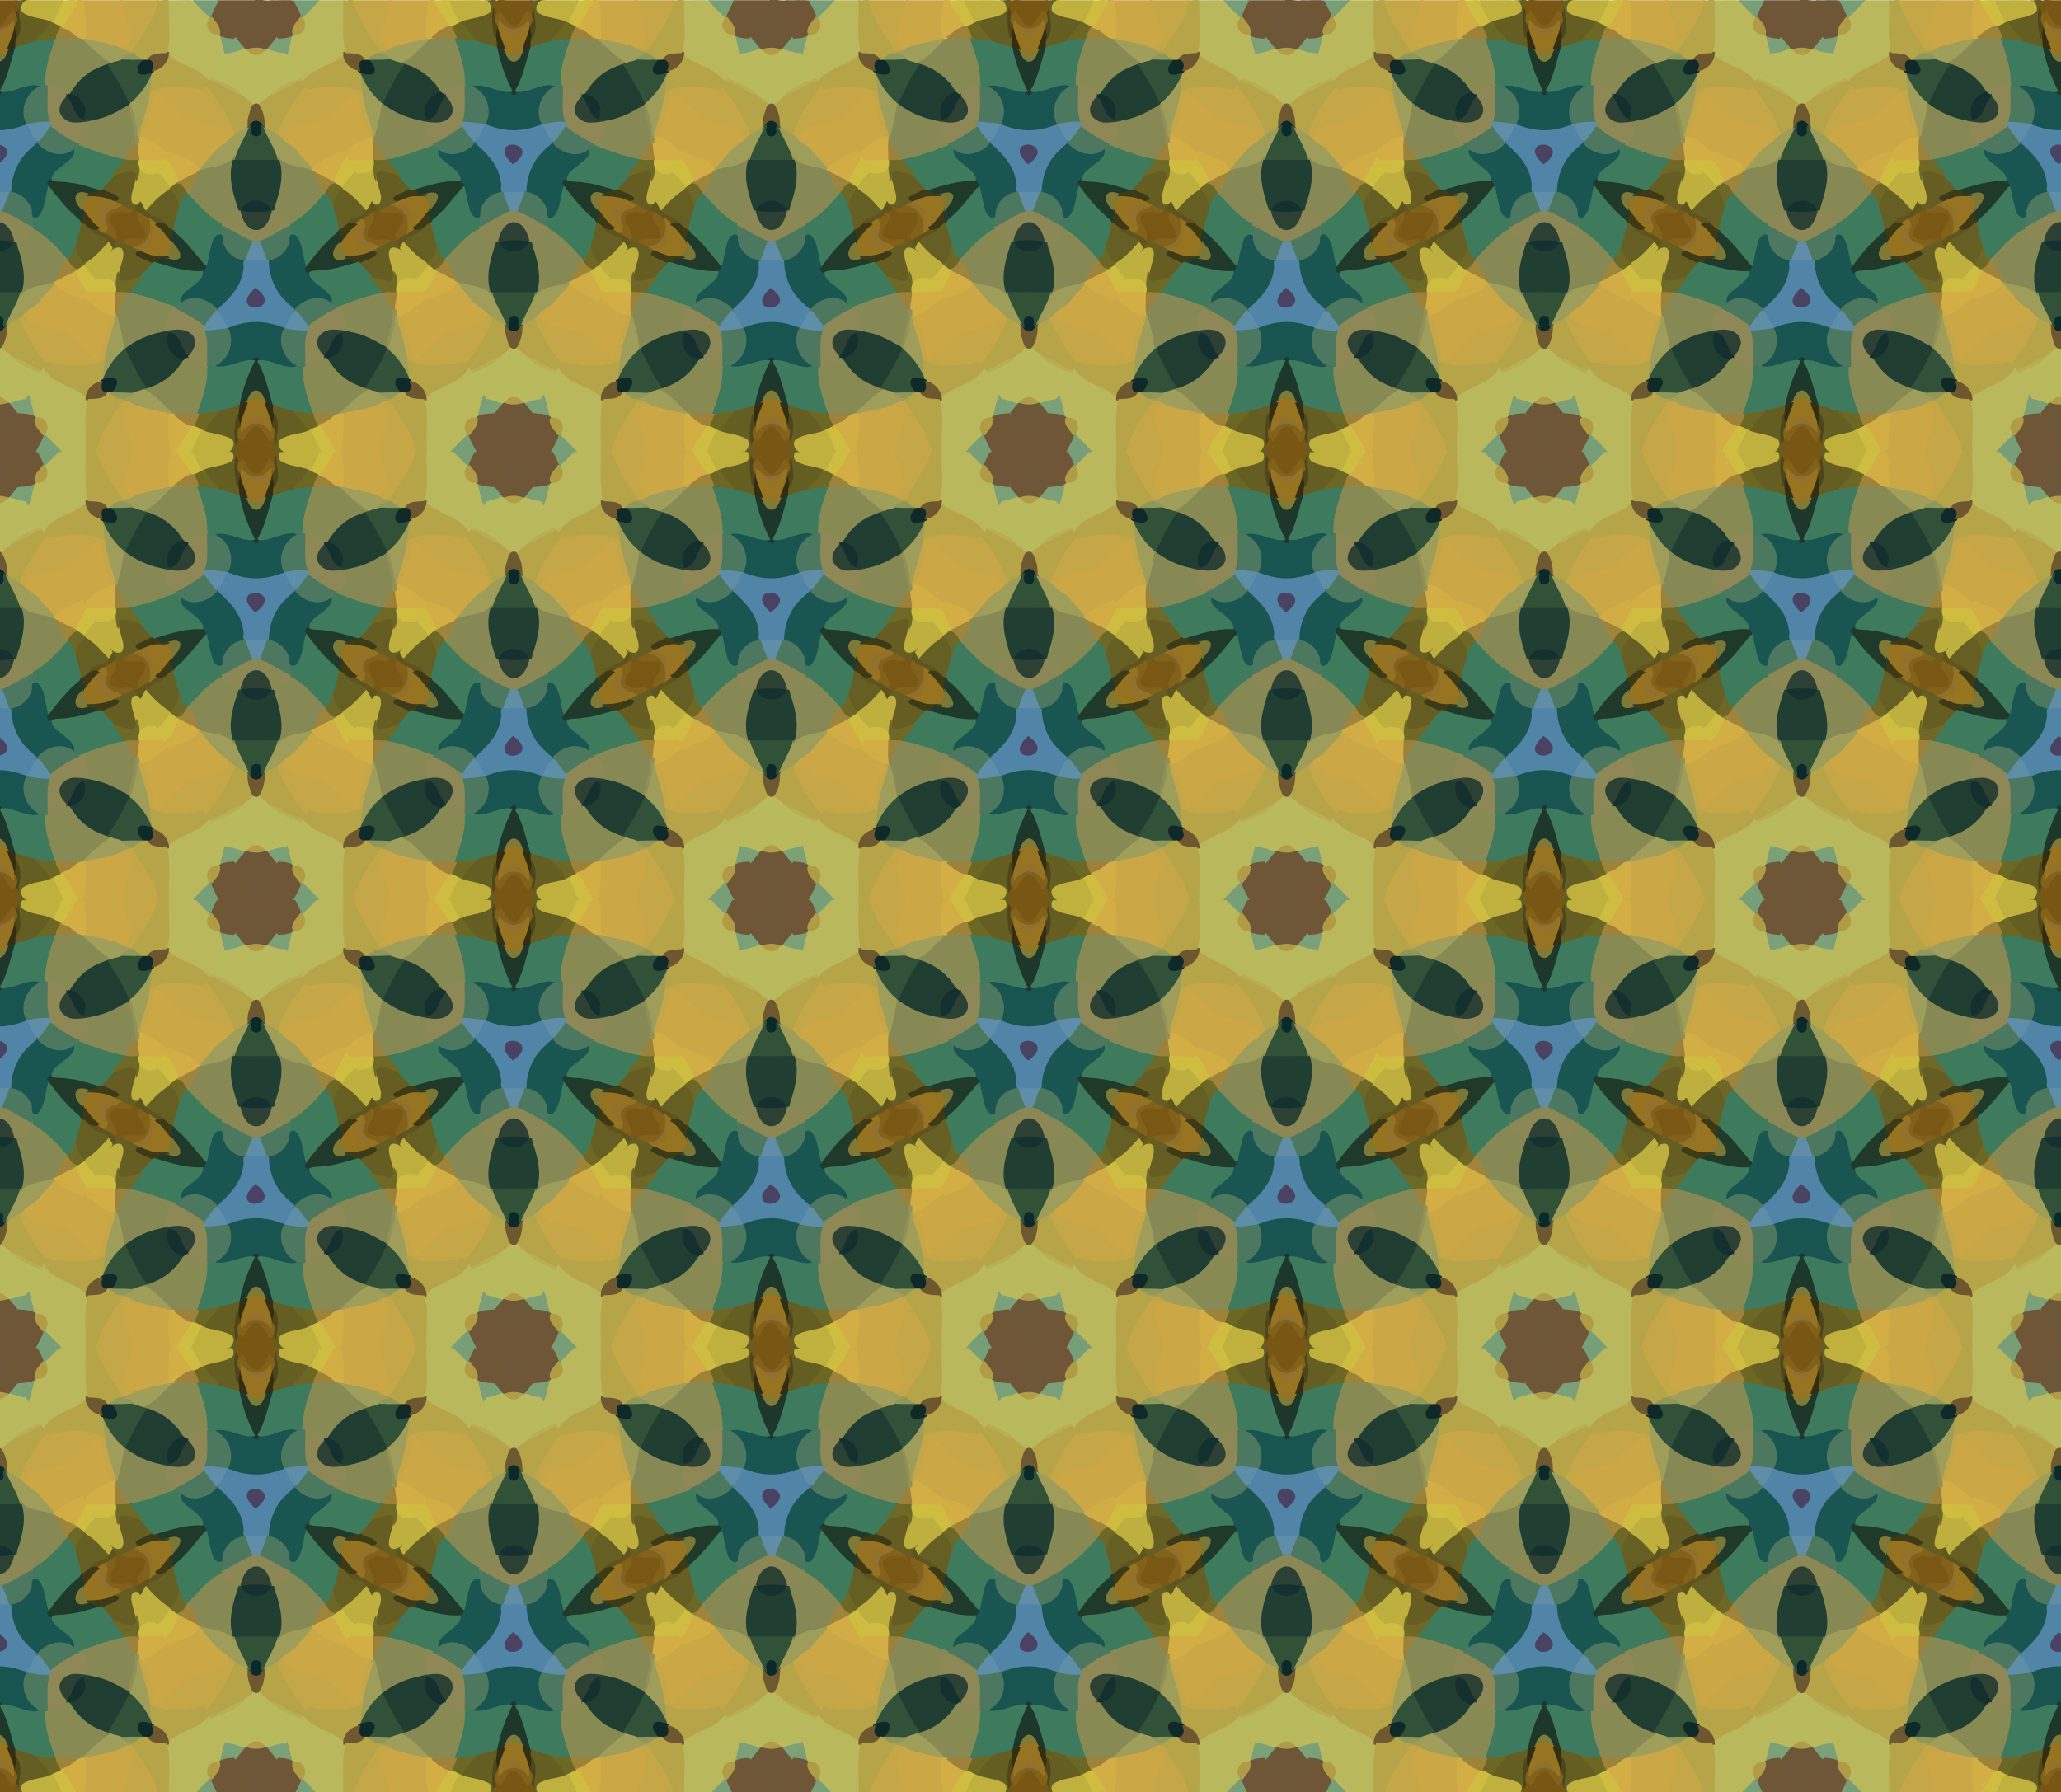 <?xml version="1.0" encoding="UTF-8" standalone="no"?>
<svg
   xmlns:dc="http://purl.org/dc/elements/1.1/"
   xmlns:cc="http://creativecommons.org/ns#"
   xmlns:rdf="http://www.w3.org/1999/02/22-rdf-syntax-ns#"
   xmlns:svg="http://www.w3.org/2000/svg"
   xmlns="http://www.w3.org/2000/svg"
   xmlns:xlink="http://www.w3.org/1999/xlink"
   xmlns:sodipodi="http://sodipodi.sourceforge.net/DTD/sodipodi-0.dtd"
   xmlns:inkscape="http://www.inkscape.org/namespaces/inkscape"
   width="640pt"
   height="556.604pt"
   viewBox="0 0 640 556.604"
   version="1.1"
   id="svg5918"
   inkscape:version="0.91 r13725"
   sodipodi:docname="BackgroundPattern148Colour6.svg">
  <sodipodi:namedview
     pagecolor="#ffffff"
     bordercolor="#666666"
     borderopacity="1"
     objecttolerance="10"
     gridtolerance="10"
     guidetolerance="10"
     inkscape:pageopacity="0"
     inkscape:pageshadow="2"
     inkscape:window-width="1600"
     inkscape:window-height="837"
     id="namedview6230"
     showgrid="false"
     fit-margin-top="0"
     fit-margin-left="0"
     fit-margin-right="0"
     fit-margin-bottom="0"
     inkscape:zoom="0.63270976"
     inkscape:cx="431.39488"
     inkscape:cy="245.69506"
     inkscape:window-x="-8"
     inkscape:window-y="-8"
     inkscape:window-maximized="1"
     inkscape:current-layer="svg5918" />
  <defs
     id="defs6232">
    <clipPath
       clipPathUnits="userSpaceOnUse"
       id="clipPath11582">
      <path
         style="opacity:0.474;fill:#ff002a;fill-opacity:1;stroke:none;stroke-width:4;stroke-miterlimit:4;stroke-dasharray:none;stroke-opacity:1"
         d="m 80.5,-0.703 640,0 0,556.678 -640,0 z"
         id="path11584"
         inkscape:connector-curvature="0" />
    </clipPath>
  </defs>
  <g
     id="g11389"
     clip-path="url(#clipPath11582)"
     transform="translate(-80.5,0.629)">
    <g
       transform="matrix(0.662,0,0,0.662,-0.392,417.231)"
       id="g7243">
      <path
         style="opacity:1;fill:#6e5738"
         d="m 120.703,-0.18 c -2.325,6.373 -6.808,11.639 -9.496,17.838 1.903,1.94 3.212,5.114 5.775,6.023 2.896,-1.269 6.417,-0.947 9.35,0.004 2.383,-1.254 3.574,-4.13 5.463,-6.025 C 129.055,11.36 124.479,6.008 122.174,-0.5 c -0.404,0.174 -1.421,-0.346 -1.471,0.32 z"
         id="path5920"
         inkscape:connector-curvature="0" />
      <path
         style="opacity:1;fill:#7ba178"
         d="m 111.395,17.283 c -1.923,2.393 -3.142,5.24 -4.445,7.992 3.536,0.621 6.714,-1.361 10.01,-2.23 -1.812,-2.015 -3.511,-4.127 -5.172,-6.268 l -0.307,0.395 -0.086,0.111 z"
         id="path5922"
         inkscape:connector-curvature="0" />
      <path
         style="opacity:1;fill:#7ca178"
         d="m 130.82,17.279 c -1.563,1.98 -3.138,3.951 -4.779,5.867 3.143,1.367 6.529,2.32 9.982,2.217 -1.343,-2.989 -2.655,-6.065 -4.811,-8.578 l -0.311,0.391 -0.082,0.103 z"
         id="path5924"
         inkscape:connector-curvature="0" />
      <path
         style="opacity:1;fill:#b19d47"
         d="m 120.873,21.846 c -1.673,0.064 -3.308,0.498 -4.855,1.121 1.984,4.014 8.231,4.479 10.541,0.543 0.584,-1.131 -2.188,-1.249 -3.232,-1.553 -0.812,-0.115 -1.634,-0.149 -2.453,-0.111 z"
         id="path5926"
         inkscape:connector-curvature="0" />
      <path
         style="opacity:1;fill:#b9b95e"
         d="m 115.928,22.311 c -2.798,0.987 -5.783,2.156 -8.623,2.227 -2.83,3.842 -5.403,7.919 -7.158,12.373 5.538,2.253 11.507,4.304 15.461,9.042 1.942,1.263 3.722,4.174 6.141,3.058 2.084,0.987 3.796,-1.968 5.56,-2.983 4.012,-4.769 9.979,-6.865 15.571,-9.138 -2.459,-4.168 -4.066,-9.263 -7.629,-12.539 -2.967,0.093 -5.852,-1.061 -8.562,-1.875 -1.703,0.994 -3.092,3.221 -5.494,2.795 -2.413,0.16 -3.398,-2.375 -5.266,-2.959 z"
         id="path5928"
         inkscape:connector-curvature="0" />
      <path
         style="opacity:1;fill:#b8af53"
         d="m 100.418,36.318 c -3.053,2.153 1.16,2.101 2.673,3.211 4.458,2.217 8.595,5.251 13.541,6.334 -3.754,-5.347 -10.22,-7.441 -15.979,-9.826 l -0.236,0.281 z"
         id="path5930"
         inkscape:connector-curvature="0" />
      <path
         style="opacity:1;fill:#b8af53"
         d="m 141.986,36.18 c -5.649,2.327 -11.945,4.448 -15.617,9.684 6.41,-1.362 11.353,-6.141 17.607,-7.902 -0.659,-0.45 -1.184,-2.058 -1.99,-1.781 z"
         id="path5932"
         inkscape:connector-curvature="0" />
      <path
         style="opacity:1;fill:#b6a448"
         d="m 99.512,37.395 c -1.047,1.498 -2.893,3.64 -0.729,4.986 5.25,6.437 9.654,13.657 12.277,21.57 2.388,-1.747 5.518,-2.473 7.521,-4.629 -0.583,-3.687 0.77,-7.295 2.271,-10.592 -2.848,-1.708 -4.988,-4.625 -8.428,-5.35 -4.297,-1.945 -8.117,-4.925 -12.697,-6.24 l -0.217,0.254 z"
         id="path5934"
         inkscape:connector-curvature="0" />
      <path
         style="opacity:1;fill:#b6a448"
         d="m 142.953,37.246 c -5.499,1.668 -9.947,5.693 -15.461,7.295 -1.479,1.675 -4.285,2.919 -5.182,4.568 1.627,3.244 2.44,6.873 2.26,10.379 2.02,2.009 5.035,2.775 7.371,4.465 2.814,-8.543 7.731,-16.243 13.512,-23.076 -0.762,-1.146 -1.114,-3.347 -2.5,-3.631 z"
         id="path5936"
         inkscape:connector-curvature="0" />
      <path
         style="opacity:1;fill:#c5a747"
         d="m 97.689,40.574 c -2.722,5.223 -6.016,10.122 -8.713,15.359 5.889,2.374 13.058,1.993 18.086,6.205 1.963,2.775 -1.88,4.903 -3.309,6.791 3.439,-0.4 6.34,-3.38 8.047,-5.877 -2.909,-8.57 -7.92,-16.279 -13.76,-23.135 l -0.236,0.441 -0.115,0.216 z"
         id="path5938"
         inkscape:connector-curvature="0" />
      <path
         style="opacity:1;fill:#c5a747"
         d="m 144.475,40.492 c -5.706,6.783 -10.561,14.413 -13.381,22.859 2.338,2.293 4.643,5.239 8.154,5.578 -1.504,-1.855 -5.528,-4.35 -3.098,-7.023 5.118,-3.908 12.027,-3.675 17.859,-5.957 -2.692,-5.522 -6.065,-10.668 -9.076,-16.014 l -0.318,0.386 -0.141,0.171 z"
         id="path5940"
         inkscape:connector-curvature="0" />
      <path
         style="opacity:1;fill:#6d582f"
         d="m 121.461,47.992 c -2.664,0.22 -2.665,3.774 -3.529,5.762 -0.527,2.002 -0.605,4.105 -0.295,6.15 1.947,-0.239 2.73,-4.08 4.982,-2.375 0.824,1.601 3.378,3.491 2.917,0.456 0.011,-3.373 -0.877,-7.11 -2.88,-9.721 -0.371,-0.179 -0.783,-0.284 -1.195,-0.271 z"
         id="path5942"
         inkscape:connector-curvature="0" />
      <path
         style="opacity:1;fill:#cca745"
         d="m 89.268,55.391 c -3.256,5.03 -5.86,10.443 -9.068,15.504 3.841,3.863 11.089,2.965 13.352,8.271 -0.01,3.264 2.86,0.157 3.583,-1.285 3.177,-4.426 7.363,-7.987 10.842,-12.118 2.019,-2.716 -0.809,-5.678 -3.414,-6.449 -4.829,-2.078 -10.176,-2.503 -15.078,-4.262 l -0.217,0.338 z"
         id="path5944"
         inkscape:connector-curvature="0" />
      <path
         style="opacity:1;fill:#0c2929"
         d="m 121.289,56.1 c -4.498,0.585 -4.138,8.858 0.625,8.438 4.312,-0.709 3.804,-8.465 -0.625,-8.438 z"
         id="path5946"
         inkscape:connector-curvature="0" />
      <path
         style="opacity:1;fill:#cca745"
         d="m 153.141,55.199 c -5.88,2.215 -13.07,1.933 -17.965,6.291 -2.398,2.881 1.053,5.957 3.115,7.771 3.309,3.48 6.522,7.086 9.538,10.848 3.643,-4.87 9.692,-6.728 14.994,-9.15 -3.261,-5.206 -5.945,-10.748 -9.305,-15.895 l -0.377,0.135 z"
         id="path5948"
         inkscape:connector-curvature="0" />
      <path
         style="opacity:1;fill:#325238"
         d="m 118.566,58.359 c -2.988,1.621 -3.191,5.746 -5.168,8.314 -1.293,2.779 -2.981,5.614 -2.947,8.768 7.341,0.131 14.684,0.044 22.025,0.018 -0.154,-5.767 -4.311,-10.469 -6.297,-15.697 -1.949,-2.475 -2.882,-1.458 -2.34,1.271 0.085,3.228 -4.764,3.228 -4.68,0 -0.559,-0.758 1.197,-4.105 -0.594,-2.674 z"
         id="path5950"
         inkscape:connector-curvature="0" />
      <path
         style="opacity:1;fill:#9e9d5a"
         d="m 116.998,59.639 c -3.724,1.436 -6.893,3.801 -9.623,6.668 -4.399,2.262 -7.223,6.566 -10.457,10.227 -0.961,1.544 -5.37,5.882 -1.309,3.682 5.176,-1.967 12.133,-1.346 15.884,-6.172 1.352,-5.273 4.688,-9.789 6.641,-14.877 -0.378,0.158 -0.757,0.315 -1.135,0.473 z"
         id="path5952"
         inkscape:connector-curvature="0" />
      <path
         style="opacity:1;fill:#9e9d5a"
         d="m 125.352,60.297 c 1.973,4.696 4.94,8.992 6.26,13.939 4.311,5.067 11.803,3.764 17.26,6.719 -1.321,-4.1 -5.16,-6.817 -7.762,-10.148 -1.874,-3.047 -5.468,-3.794 -7.668,-6.506 -2.261,-2.505 -5.544,-3.794 -8.574,-5.137 0.161,0.378 0.323,0.755 0.484,1.133 z"
         id="path5954"
         inkscape:connector-curvature="0" />
      <path
         style="opacity:1;fill:#d2ae45"
         d="m 80.436,70.51 c -0.77,1.362 -2.273,3.163 -1.941,4.465 3.539,2.558 3.965,7.271 6.35,10.678 3.368,-1.065 6.4,-3.235 9.52,-4.604 1.275,-3.583 -2.796,-6.217 -5.769,-7.154 -2.701,-1.073 -5.688,-1.78 -7.848,-3.848 l -0.279,0.415 -0.032,0.048 z"
         id="path5956"
         inkscape:connector-curvature="0" />
      <path
         style="opacity:1;fill:#d2ad45"
         d="m 161.898,70.273 c -5.187,2.324 -11.018,4.266 -14.627,8.938 0.772,2.723 4.421,2.728 6.376,4.414 1.78,0.706 4.749,3.404 5.306,0.162 1.603,-3.466 4.069,-6.824 5.328,-10.242 -0.737,-0.941 -1.224,-3.242 -2.383,-3.271 z"
         id="path5958"
         inkscape:connector-curvature="0" />
      <path
         style="opacity:1;fill:#878954"
         d="m 110.633,73.582 c -4.25,4.823 -11.683,3.63 -16.885,6.328 -1.098,3.787 -3.98,6.986 -5.463,10.367 4.909,5.498 9.892,11.52 16.594,14.984 1.91,1.562 1.323,-2.006 2.669,-2.846 1.616,-2.21 4.455,-3.469 7.179,-3.01 -2.743,-7.956 -5.635,-16.525 -3.237,-24.937 -0.149,-1.097 0.733,-3.12 -0.857,-0.887 z"
         id="path5960"
         inkscape:connector-curvature="0" />
      <path
         style="opacity:1;fill:#878954"
         d="m 131.49,73.906 c 0.684,4.199 1.404,8.584 0.382,12.813 -0.787,4.366 -2.275,8.559 -3.614,12.775 4.228,-1.275 7.735,2.675 8.754,6.316 7.356,-3.318 12.858,-9.669 17.828,-15.771 -2.027,-3.093 -4.117,-6.23 -5.42,-9.637 -5.428,-3.805 -13.881,-1.705 -17.918,-7.83 -0.004,0.445 -0.008,0.889 -0.012,1.334 z"
         id="path5962"
         inkscape:connector-curvature="0" />
      <path
         style="opacity:1;fill:#cebd41"
         d="m 163.402,73.537 c -2.103,3.843 -4.323,7.625 -6.221,11.576 1.49,1.101 3.501,3.52 5.037,3.227 1.876,-2.61 3.559,-5.51 6.297,-7.33 -1.266,-2.888 -2.833,-5.645 -4.729,-8.168 l -0.242,0.437 -0.143,0.258 z"
         id="path5964"
         inkscape:connector-curvature="0" />
      <path
         style="opacity:1;fill:#cebd41"
         d="m 78.42,74.232 c -1.829,1.914 -2.788,4.439 -3.961,6.764 2.89,1.916 4.609,5.014 6.615,7.742 1.443,-1.16 4.064,-2.292 4.412,-3.949 -2.282,-3.582 -2.918,-8.466 -6.764,-10.887 l -0.303,0.33 z"
         id="path5966"
         inkscape:connector-curvature="0" />
      <path
         style="opacity:1;fill:#203f32"
         d="m 110.488,74.818 c -2.447,8.24 0.548,16.717 3.16,24.512 2.336,0.797 1.687,-2.976 3.869,-3.59 3.514,-2.398 9.68,-0.913 10.332,3.701 2.686,0.366 2.13,-3.504 3.158,-5.267 1.985,-6.306 3.453,-13.237 1.35,-19.715 -7.256,0.028 -14.512,0.111 -21.768,-0.016 l -0.102,0.375 z"
         id="path5968"
         inkscape:connector-curvature="0" />
      <path
         style="opacity:1;fill:#beb03f"
         d="m 74.654,80.594 c -2.627,4.786 -5.8,9.274 -8.074,14.252 1.087,1.636 1.859,3.469 3.102,5.004 3.453,-4.13 7.474,-8.057 11.881,-11.018 0.062,-2.232 -2.304,-4.009 -3.494,-5.9 -0.909,-1.083 -1.97,-2.032 -3.137,-2.83 l -0.245,0.436 -0.032,0.057 z"
         id="path5970"
         inkscape:connector-curvature="0" />
      <path
         style="opacity:1;fill:#9f853b"
         d="m 93.73,80.389 c -3.249,1.257 -6.276,3.184 -9.377,4.634 -3.444,2.195 2.067,0.711 2.635,3.264 1.155,2.528 2.273,2.962 3.421,0.084 1.744,-2.61 3.381,-5.331 4.329,-8.344 -0.336,0.12 -0.672,0.241 -1.008,0.361 z"
         id="path5972"
         inkscape:connector-curvature="0" />
      <path
         style="opacity:1;fill:#9f853b"
         d="m 148.658,80.977 c 1.218,3.657 3.582,6.765 5.598,10.002 1.384,-2.128 2.778,-5.247 5.926,-4.574 -2.539,-2.539 -6.185,-3.396 -9.18,-5.334 -0.777,-0.145 -3.744,-2.288 -2.344,-0.094 z"
         id="path5974"
         inkscape:connector-curvature="0" />
      <path
         style="opacity:1;fill:#beb03f"
         d="m 167.594,80.447 c -2.693,1.968 -4.646,4.924 -6.277,7.682 0.528,2.103 3.678,2.49 4.98,4.33 2.521,2.311 4.675,4.979 7.088,7.396 1.016,-1.684 2.424,-3.52 2.914,-5.266 -2.424,-5.002 -5.149,-9.862 -8.283,-14.455 l -0.402,0.298 -0.02,0.015 z"
         id="path5976"
         inkscape:connector-curvature="0" />
      <path
         style="opacity:1;fill:#6e6826"
         d="m 83.768,85.566 c -1.249,1.182 -4.755,2.536 -2.287,4.193 2.498,2.689 2.668,6.568 3.715,9.91 1.826,-2.798 1.354,-6.975 4.486,-8.846 -1.257,-2.127 -2.859,-5.902 -5.914,-5.258 z"
         id="path5978"
         inkscape:connector-curvature="0" />
      <path
         style="opacity:1;fill:#6e6826"
         d="m 158.883,85.449 c -2.982,-0.001 -4.271,3.222 -5.6,5.361 3.156,1.85 2.7,6.049 4.521,8.859 1.126,-3.654 1.333,-8.323 4.654,-10.709 0.124,-1.881 -2.457,-2.454 -3.576,-3.512 z"
         id="path5980"
         inkscape:connector-curvature="0" />
      <path
         style="opacity:1;fill:#665f23"
         d="m 80.809,88.314 c -4.635,2.729 -8.275,6.778 -11.791,10.775 3.068,3.023 8.221,3.263 10.355,7.334 1.065,1.079 2.521,1.619 3.869,2.244 0.587,-3.721 2.198,-7.413 2.448,-11.088 -0.841,-3.372 -1.51,-7.319 -4.582,-9.449 l -0.299,0.184 z"
         id="path5982"
         inkscape:connector-curvature="0" />
      <path
         style="opacity:1;fill:#665f23"
         d="m 161.609,88.359 c -3.041,2.468 -3.96,6.834 -4.291,10.443 0.907,3.268 1.712,6.564 2.451,9.875 2.448,-0.811 4.461,-2.45 5.627,-4.725 2.485,-2.27 6.499,-2.087 8.602,-4.902 -3.818,-3.845 -7.136,-8.467 -12.131,-10.896 l -0.258,0.205 z"
         id="path5984"
         inkscape:connector-curvature="0" />
      <path
         style="opacity:1;fill:#3e7a5c"
         d="m 88.756,90.248 c -3.064,2.235 -3.052,6.514 -4.432,9.741 -0.55,2.941 -2.032,6.23 -1.859,9.027 6.322,4.76 10.555,11.565 15.92,17.301 2.722,-4.871 1.516,-11.367 5.197,-15.684 1.078,-0.442 2.231,0.596 2.537,-0.982 0.726,-2.16 0.978,-5.281 -1.861,-5.852 -6.001,-3.365 -10.282,-9.036 -15.161,-13.786 l -0.342,0.236 z"
         id="path5986"
         inkscape:connector-curvature="0" />
      <path
         style="opacity:1;fill:#3e7a5c"
         d="m 153.57,90.312 c -4.951,5.486 -10.072,11.352 -16.746,14.613 -0.744,1.842 -0.47,4.266 0.742,5.916 2.825,-1.514 3.696,2.937 4.289,4.838 1.023,3.533 1.238,7.321 2.791,10.703 4.995,-6.137 9.714,-12.657 16.029,-17.537 -0.997,-5.77 -2.506,-11.559 -4.812,-16.945 -0.501,-0.663 -1.552,-2.153 -2.293,-1.588 z"
         id="path5988"
         inkscape:connector-curvature="0" />
      <path
         style="opacity:1;fill:#14312f"
         d="m 120.914,93.639 c -3.208,0.088 -6.372,2.405 -6.77,5.709 4.871,0.718 9.84,0.718 14.711,0 -0.496,-3.831 -4.311,-6.015 -7.941,-5.709 z"
         id="path5990"
         inkscape:connector-curvature="0" />
      <path
         style="opacity:1;fill:#5f541e"
         d="m 66.732,94.535 c -0.916,1.406 -1.909,2.77 -2.635,4.289 2.833,1.264 5.157,3.402 8.02,4.638 1.447,1.566 2.794,1.765 4.603,1.385 1.038,0.266 4.476,1.876 2.66,-0.082 -2.627,-4.096 -9.085,-3.557 -10.788,-8.496 -0.493,-0.478 -1.339,-3.408 -1.861,-1.735 z"
         id="path5992"
         inkscape:connector-curvature="0" />
      <path
         style="opacity:1;fill:#5f541e"
         d="m 175.426,94.545 c -1.474,2.703 -2.956,5.789 -6.34,6.389 -2.529,0.749 -5.189,2.155 -5.931,4.91 1.682,-0.091 3.531,-1.989 5.039,-0.486 2.795,-2.21 6.145,-3.545 8.971,-5.688 3.25,-0.505 0.162,-3.058 -0.562,-4.62 -0.486,-0.378 -0.689,-2.072 -1.177,-0.505 z"
         id="path5994"
         inkscape:connector-curvature="0" />
      <path
         style="opacity:1;fill:#795815"
         d="m 64.344,98.354 c -2.735,4.905 -5.886,9.58 -8.301,14.66 1.673,0.533 3.611,2.524 3.758,0.06 3.149,-1.716 7.813,0.998 10.436,-1.963 0.668,-2.199 -0.248,-4.732 -1.502,-6.594 -0.977,-1.366 -2.869,-3.541 -0.906,-4.996 -1.064,-0.221 -2.771,-1.996 -3.484,-1.168 z"
         id="path5996"
         inkscape:connector-curvature="0" />
      <path
         style="opacity:1;fill:#8c8855"
         d="m 129.721,98.293 c -2.999,-0.544 -2.142,3.377 -3.749,5.039 -1.374,3.111 -5.887,4.316 -8.021,1.254 -1.747,-1.631 -2.001,-4.573 -3.15,-6.164 -4.315,-0.773 -8.993,2.587 -9.521,6.891 1.37,2.427 4.92,2.914 7.083,4.684 3.905,2.109 8.582,5.374 13.021,2.711 4.132,-1.896 8.085,-4.344 11.982,-6.554 0.904,-2.336 -1.502,-4.777 -3.148,-6.361 -1.259,-1.01 -2.871,-1.603 -4.496,-1.5 z"
         id="path5998"
         inkscape:connector-curvature="0" />
      <path
         style="opacity:1;fill:#2c4134"
         d="m 114.275,99.047 c 0.755,3.893 3.683,9.213 8.385,8.219 3.844,-1.12 5.447,-5.394 6.25,-8.932 -4.907,0.732 -9.913,0.732 -14.82,0 l 0.126,0.484 0.06,0.229 z"
         id="path6000"
         inkscape:connector-curvature="0" />
      <path
         style="opacity:1;fill:#795815"
         d="m 177.994,98.158 c -2.677,0.688 -2.414,1.417 -2.271,3.568 -0.639,2.962 -4.202,5.883 -2.738,9.127 1.165,1.386 3.12,1.549 4.693,2.197 1.843,0.535 4.495,-1.393 5.771,0.232 -0.968,2.403 5.146,0.043 2.84,-1.639 -2.287,-4.75 -5.103,-9.214 -7.891,-13.68 l -0.404,0.193 z"
         id="path6002"
         inkscape:connector-curvature="0" />
      <path
         style="opacity:1;fill:#82611a"
         d="m 66.648,99.365 c -2.311,2.859 1.915,5.425 2.457,8.102 0.247,1.422 1.116,3.871 -1.256,3.947 -2.896,0.714 -6.706,-1.04 -9.037,1.301 -1.22,2.228 2.755,2.071 3.902,3.304 2.074,0.872 4.472,-0.9 6.339,-1.958 3.76,-2.519 4.237,-7.98 3.162,-11.791 -1.858,-0.884 -3.86,-1.691 -5.211,-3.322 l -0.324,0.381 -0.032,0.037 z"
         id="path6004"
         inkscape:connector-curvature="0" />
      <path
         style="opacity:1;fill:#82611a"
         d="m 175.617,99.336 c -1.5,1.577 -3.617,2.321 -5.523,3.264 3.3,1.91 -0.404,5.51 0.924,8.279 1.243,3.629 5.851,3.375 8.324,5.68 1.57,-1.201 3.928,-1.597 5.129,-2.754 0.271,-2.755 -3.173,-2.266 -4.854,-1.809 -2.056,0.36 -4.036,-0.586 -5.727,-1.6 -1.038,-3.184 2.504,-5.796 2.906,-8.908 0.292,-0.63 -0.38,-3.278 -1.18,-2.152 z"
         id="path6006"
         inkscape:connector-curvature="0" />
      <path
         style="opacity:1;fill:#91702b"
         d="m 71.502,102.768 c 0.804,4.384 -0.193,9.879 -4.916,11.578 -1.159,0.957 -6.046,1.107 -2.754,2.282 3.656,1.518 9.49,-0.45 9.715,-5.052 0.231,-2.748 0.141,-5.755 -0.131,-8.344 -0.816,-0.488 -2.577,-2.759 -1.914,-0.465 z"
         id="path6008"
         inkscape:connector-curvature="0" />
      <path
         style="opacity:1;fill:#957321"
         d="m 170.697,102.326 c -3.604,2.161 -6.562,5.103 -8.932,8.561 -3.012,2.494 -0.96,6.534 1.266,8.783 1.329,1.849 4.279,0.507 6.334,0.547 3.911,-0.568 7.581,-2.182 10.912,-4.236 -1.793,-0.996 -3.71,-3.206 -5.691,-1.582 -2.933,1.688 -6.486,-1.299 -5.342,-4.572 -0.041,-2.339 2.851,-2.802 3.342,-4.436 0.196,-1.246 -0.661,-3.27 -1.889,-3.064 z"
         id="path6010"
         inkscape:connector-curvature="0" />
      <path
         style="opacity:1;fill:#967422"
         d="m 72.6,103.598 c -0.445,3.898 1.59,9.369 -2.666,11.734 -2.125,0.99 -4.526,0.711 -6.791,0.924 4.975,2.488 10.838,5.67 16.512,3.934 3.669,-1.945 4.303,-7.519 0.943,-10.084 -2.074,-3.028 -4.677,-5.668 -7.959,-7.385 l -0.022,0.5 -0.017,0.377 z"
         id="path6012"
         inkscape:connector-curvature="0" />
      <path
         style="opacity:1;fill:#3e3915"
         d="m 75.777,103.766 c -1.139,0.148 -2.587,1.244 -0.709,1.732 2.849,2.057 4.444,5.318 6.932,7.742 -0.111,-1.95 1.756,-4.193 1.096,-5.734 -1.891,-0.452 -3.105,-2.146 -4.488,-3.066 -0.92,-0.292 -1.835,-0.785 -2.83,-0.674 z"
         id="path6014"
         inkscape:connector-curvature="0" />
      <path
         style="opacity:1;fill:#3e3915"
         d="m 166.658,103.756 c -2.265,0.12 -3.405,1.797 -5.123,2.959 -1.895,0.398 -2.367,1.839 -1.248,3.365 0.497,2.157 0.584,4.065 2.236,1.463 1.994,-2.416 3.701,-5.25 6.557,-6.764 -0.674,-0.597 -1.469,-1.165 -2.422,-1.023 z"
         id="path6016"
         inkscape:connector-curvature="0" />
      <path
         style="opacity:1;fill:#4c785f"
         d="m 105.59,105.932 c 0.269,2.698 -1.646,5.044 -0.486,7.711 1.457,5.127 6.738,9.524 12.203,8.795 0.806,-3.307 2.27,-6.392 3.451,-9.57 -5.414,-1.823 -10.027,-5.235 -15.141,-7.721 l -0.017,0.5 -0.01,0.285 z"
         id="path6018"
         inkscape:connector-curvature="0" />
      <path
         style="opacity:1;fill:#4c785f"
         d="m 136.682,105.504 c -4.848,2.428 -9.271,5.631 -14.439,7.363 1.182,3.18 2.651,6.268 3.453,9.578 6.69,0.81 13.274,-5.851 12.473,-12.508 -0.971,-1.395 -0.633,-3.202 -0.785,-4.791 l -0.445,0.227 -0.256,0.13 z"
         id="path6020"
         inkscape:connector-curvature="0" />
      <path
         style="opacity:1;fill:#92712d"
         d="m 171.82,105.396 c -4.583,1.357 -5.157,9.396 -0.092,10.377 2.096,0.34 4.074,-0.751 5.809,-1.781 -2.829,-0.333 -6.582,-2.281 -5.697,-5.754 -0.253,-0.939 2.322,-4.428 -0.019,-2.842 z"
         id="path6022"
         inkscape:connector-curvature="0" />
      <path
         style="opacity:1;fill:#1f3a2b"
         d="m 82.312,108.418 c -1.274,2.297 -1.507,5.176 0.65,7.057 0.604,1.22 3.123,3.579 1.447,4.746 -3.07,0.404 -7.286,-2.386 -9.566,0.967 -1.02,1.561 -0.197,2.754 1.6,2.927 6.719,2.221 13.952,4.209 21.053,3.275 1.662,-0.793 1.455,-2.888 -0.144,-3.726 -4.725,-5.447 -8.879,-11.545 -14.784,-15.829 l -0.201,0.458 -0.055,0.126 z"
         id="path6024"
         inkscape:connector-curvature="0" />
      <path
         style="opacity:1;fill:#195551"
         d="m 103.992,109.467 c -3.18,0.891 -3.323,5.096 -4.119,7.732 -0.862,3.075 -0.849,6.749 -2.826,9.298 -1.127,0.181 -1.844,0.01 -1.473,1.439 -2.058,5.15 -9.438,6.488 -10.572,12.225 -0.098,1.161 0.66,3.951 1.861,2.125 5.088,-4.059 12.816,-1.36 16.221,3.627 7.356,-5.652 14.363,-13.922 13.455,-23.816 -1.199,-0.884 -3.889,-0.817 -5.426,-2.127 -3.383,-2.093 -5.773,-6.028 -5.35,-10.08 -0.549,-0.266 -1.15,-0.495 -1.771,-0.422 z"
         id="path6026"
         inkscape:connector-curvature="0" />
      <path
         style="opacity:1;fill:#195551"
         d="m 138.551,109.463 c -2.327,0.173 -0.733,3.394 -1.945,4.908 -1.613,4.09 -5.713,7.161 -10.15,7.271 -0.151,9.762 5.373,18.991 13.473,24.24 3.604,-5.408 12.251,-7.918 17.156,-2.775 2.363,-2.937 -0.255,-6.487 -2.762,-8.256 -2.295,-2.333 -6.493,-3.826 -6.922,-7.428 0.638,-1.384 -2.486,-0.225 -2.16,-2.199 -2.072,-4.883 -1.354,-11.219 -5.158,-15.322 -0.438,-0.32 -0.989,-0.491 -1.531,-0.439 z"
         id="path6028"
         inkscape:connector-curvature="0" />
      <path
         style="opacity:1;fill:#1f3a2b"
         d="m 159.846,108.23 c -6.078,4.842 -11.04,11.13 -15.561,17.262 0.242,2.972 3.957,2.093 5.901,1.917 6.273,-0.511 12.556,-1.626 18.408,-4.009 0.81,-2.127 -1.503,-3.247 -3.279,-3.076 -1.805,-1.787 -4.522,1.529 -6.473,-0.531 -1.582,-3.643 4.189,-5.57 2.672,-9.16 -0.348,-0.654 -0.777,-3.408 -1.668,-2.402 z"
         id="path6030"
         inkscape:connector-curvature="0" />
      <path
         style="opacity:1;fill:#665d22"
         d="m 56.295,112.506 c -1.19,1.915 -2.402,3.817 -3.514,5.779 1.398,-0.527 4.898,-3.274 5.406,-0.434 0.326,4.488 -3.108,8.692 -1.779,13.143 2.076,2.871 6.069,0.402 8.718,-0.122 3.675,-0.364 5.165,-4.433 7.697,-6.672 2.685,-1.835 -1.121,-2.859 -2.646,-3.607 -0.924,-0.617 -4.378,-1.389 -3.775,-2.207 4.178,-0.143 0.696,-1.238 -1.289,-2.197 -2.71,-1.67 -5.703,-2.746 -8.588,-4.053 l -0.23,0.371 z"
         id="path6032"
         inkscape:connector-curvature="0" />
      <path
         style="opacity:1;fill:#608ea8"
         d="m 119.643,112.98 c -1.201,3.144 -2.605,6.226 -3.389,9.512 3.497,-0.015 6.993,-0.015 10.49,0 -0.804,-3.4 -2.281,-6.577 -3.51,-9.832 -1.073,0.231 -2.91,-0.456 -3.592,0.32 z"
         id="path6034"
         inkscape:connector-curvature="0" />
      <path
         style="opacity:1;fill:#665d22"
         d="m 186.066,112.322 c -4.169,1.515 -7.9,3.876 -11.928,5.652 2.622,-0.03 3.446,0.924 0.683,1.745 -1.956,1.002 -4.273,1.5 -5.882,3.082 2.518,2.416 4.408,5.909 7.334,7.682 3.181,0.338 6.846,3.157 9.893,1.092 2.188,-3.372 -0.771,-7.358 -1.092,-10.873 -0.461,-1.472 -0.751,-4.986 1.785,-3.972 2.518,1.158 4.237,2.182 1.855,-0.998 -0.895,-0.98 -1.495,-3.348 -2.648,-3.408 z"
         id="path6036"
         inkscape:connector-curvature="0" />
      <path
         style="opacity:1;fill:#7b7736"
         d="m 81.801,113.805 c 0.479,2.988 -1.749,5.533 -4.428,6.502 2.677,-0.176 6.188,2.32 8.447,0.068 0.764,-3.203 -2.597,-5.692 -4.098,-8.158 0.026,0.529 0.052,1.059 0.078,1.588 z"
         id="path6038"
         inkscape:connector-curvature="0" />
      <path
         style="opacity:1;fill:#7f7935"
         d="m 160.373,113.441 c -2.076,1.652 -4.251,5.691 -1.518,7.674 1.921,0.898 4.059,-0.075 5.871,-0.785 -1.547,-2.324 -4.065,-4.469 -3.549,-7.58 -0.268,0.23 -0.536,0.461 -0.805,0.691 z"
         id="path6040"
         inkscape:connector-curvature="0" />
      <path
         style="opacity:1;fill:#beaf3f"
         d="m 56.936,115.58 c -2.64,0.019 -4.069,2.12 -4.971,4.351 -2.269,3.894 -4.821,7.626 -6.818,11.674 3.161,-0.304 8.368,-1.453 9.66,2.506 -0.39,3.439 -0.179,7.096 1.037,10.375 1.451,-6.165 -0.195,-12.846 1.87,-18.951 0.489,-3.001 2.678,-6.703 0.685,-9.52 -0.402,-0.338 -0.947,-0.466 -1.463,-0.436 z"
         id="path6042"
         inkscape:connector-curvature="0" />
      <path
         style="opacity:1;fill:#beaf3f"
         d="m 185.832,115.578 c -2.979,0.335 -1.992,4.371 -1.516,6.334 1.17,4.506 2.919,8.969 2.159,13.717 0.161,2.954 -0.31,6.067 0.712,8.881 1.336,-3.381 1.173,-7.123 1.146,-10.656 1.324,-3.994 6.56,-3.334 9.645,-2.004 -2.614,-5.249 -6.055,-10.109 -8.824,-15.217 -1.03,-0.522 -2.138,-1.077 -3.322,-1.055 z"
         id="path6044"
         inkscape:connector-curvature="0" />
      <path
         style="opacity:1;fill:#3d3a18"
         d="m 67.119,117.227 c -1.316,-0.193 -3.168,1.276 -1.479,2.285 2.608,1.466 5.546,2.619 8.147,3.883 2.51,1.303 1.04,-3.099 3.634,-2.708 1.015,-0.361 5.046,0.391 2.807,-0.992 -3.045,-0.348 -6.194,0.39 -9.128,-0.973 -1.273,-0.34 -2.673,-1.137 -3.982,-1.495 z"
         id="path6046"
         inkscape:connector-curvature="0" />
      <path
         style="opacity:1;fill:#3d3a17"
         d="m 175.607,117.287 c -3.927,1.963 -8.39,2.345 -12.73,2.334 0.846,2.076 3.424,1.372 4.768,2.471 -0.738,2.009 1.53,1.708 2.691,0.824 2.336,-1.755 6.103,-1.826 7.729,-4.363 -0.016,-1.12 -1.671,-1.287 -2.457,-1.266 z"
         id="path6048"
         inkscape:connector-curvature="0" />
      <path
         style="opacity:1;fill:#5185a7"
         d="m 116.908,121.49 c -2.512,-0.172 -0.752,3.14 -1.488,4.748 -0.911,8.084 -7.174,14.043 -12.998,19.111 0.005,1.119 2.163,2.333 2.537,3.922 0.993,1.665 1.621,4.531 3.346,5.16 8.41,-3.925 18.319,-3.775 26.732,0.113 2.447,-2.612 2.747,-6.74 5.844,-8.807 -3.555,-3.296 -7.692,-6.303 -9.971,-10.809 -2.299,-4.02 -3.416,-8.656 -3.455,-13.273 -3.488,-0.394 -7.041,-0.068 -10.547,-0.166 z m 4.529,14.486 c 2.026,1.248 4.844,4.975 1.523,6.373 -1.948,1.12 -5.988,0.051 -4.564,-2.85 0.671,-1.221 1.829,-3.355 3.041,-3.523 z"
         id="path6050"
         inkscape:connector-curvature="0" />
      <path
         style="opacity:1;fill:#3e7a5c"
         d="m 72.973,122.51 c -3.958,5.005 -9.111,9.231 -11.947,15.037 7.877,1.563 15.559,4.186 23.008,7.219 1.086,-1.128 3.308,-1.972 2.041,-3.645 -0.323,-3.939 4.248,-5.896 6.641,-8.225 1.835,-1.546 4.465,-3.541 3.764,-6.285 -7.783,0.517 -15.256,-2.076 -22.554,-4.206 -0.264,0.174 -0.807,-0.381 -0.952,0.105 z"
         id="path6052"
         inkscape:connector-curvature="0" />
      <path
         style="opacity:1;fill:#3e7a5c"
         d="m 169.574,122.344 c -5.028,1.19 -9.916,3.192 -15.103,3.604 -2.564,0.607 -5.948,0.119 -8.012,1.087 -0.392,3.862 4.173,5.747 6.489,7.992 2.157,1.649 5.505,4.472 3.373,7.401 1.618,2.351 3.7,2.524 6.054,0.989 6.378,-2.431 12.894,-4.561 19.602,-5.87 -2.902,-5.88 -8.109,-10.178 -12.137,-15.238 l -0.266,0.035 z"
         id="path6054"
         inkscape:connector-curvature="0" />
      <path
         style="opacity:1;fill:#6e6926"
         d="m 56.168,127.705 c -0.598,3.213 -0.746,6.492 -0.662,9.754 2.143,-0.239 4.862,0.603 6.695,-0.055 1.426,-3.098 4.067,-5.382 5.99,-8.15 -3.607,0.013 -7.129,2.996 -10.625,1.65 -1.147,-0.41 0.31,-6.047 -1.398,-3.199 z"
         id="path6056"
         inkscape:connector-curvature="0" />
      <path
         style="opacity:1;fill:#6e6926"
         d="m 185.863,127.814 c 0.754,2.082 -0.79,4.363 -3.105,3.391 -2.677,-0.544 -5.203,-1.726 -7.949,-1.955 2.007,2.882 4.717,5.209 6.133,8.453 2.187,-0.112 4.374,-0.221 6.564,-0.244 -0.311,-3.644 1.033,-7.877 -1.473,-10.998 -0.057,0.451 -0.113,0.902 -0.17,1.354 z"
         id="path6058"
         inkscape:connector-curvature="0" />
      <path
         style="opacity:1;fill:#cfbd42"
         d="m 47.885,130.289 c -3.1,-0.465 -3.438,3.308 -5.045,5.21 -2.315,2.59 1.614,1.654 3.426,1.882 3.035,0.084 6.071,0.124 9.108,0.142 1.322,-2.804 0.058,-6.681 -3.328,-7.027 -1.363,-0.302 -2.773,-0.298 -4.16,-0.207 z"
         id="path6060"
         inkscape:connector-curvature="0" />
      <path
         style="opacity:1;fill:#cfbd42"
         d="m 192.623,129.838 c -3.753,-0.144 -6.56,3.814 -5.098,7.305 2.164,0.817 5.491,0.126 8.136,0.265 1.686,-0.442 6.734,1 4.665,-1.62 -1.66,-2.068 -2.1,-5.775 -5.26,-5.811 -0.806,-0.138 -1.627,-0.194 -2.443,-0.139 z"
         id="path6062"
         inkscape:connector-curvature="0" />
      <path
         style="opacity:1;fill:#4a4262"
         d="m 120.812,134.781 c -1.947,1.882 -5.181,5.222 -2.867,7.945 2.534,2.345 8.614,0.567 7.461,-3.447 -0.73,-2.095 -2.58,-3.511 -4.287,-4.797 l -0.307,0.299 z"
         id="path6064"
         inkscape:connector-curvature="0" />
      <path
         style="opacity:1;fill:#d2ae45"
         d="m 42.275,136.523 c -0.989,1.824 -2.874,3.937 0.027,5.023 3.984,3.36 8.503,7.305 14.066,7.01 0.755,-4.01 -0.698,-8.023 -0.939,-12.033 -4.327,0.162 -9.087,-0.473 -13.154,0 z"
         id="path6066"
         inkscape:connector-curvature="0" />
      <path
         style="opacity:1;fill:#9c813b"
         d="m 55.5,136.967 c 0.016,3.54 -0.464,7.076 0.352,10.572 2.371,-3.364 4.692,-6.863 5.896,-10.838 -2.078,-0.156 -4.161,-0.2 -6.244,-0.242 l -0.004,0.5 -6e-5,0.008 z"
         id="path6068"
         inkscape:connector-curvature="0" />
      <path
         style="opacity:1;fill:#878954"
         d="m 60.588,136.998 c -0.966,3.532 -3.522,6.404 -4.97,9.611 -0.225,3.891 1.826,7.645 2.197,11.557 0.424,2.272 0.733,4.562 0.996,6.857 5.589,-4.283 12.03,-7.817 19.119,-8.916 1.747,-0.733 3.687,-0.672 5.535,-0.902 -4.478,-1.841 -3.605,-9.695 1.342,-10.043 -0.666,-2.723 -4.538,-2.391 -6.608,-3.721 -5.703,-1.978 -11.488,-4.04 -17.49,-4.797 l -0.121,0.354 z"
         id="path6070"
         inkscape:connector-curvature="0" />
      <path
         style="opacity:1;fill:#878954"
         d="m 181.918,136.66 c -8.071,1.265 -15.776,4.261 -23.385,7.164 -0.828,2.111 2.468,1.426 3.004,3.35 1.696,2.641 1.049,6.685 -2.004,8.031 8.567,0.559 16.562,4.039 23.646,8.764 1.117,-6.392 3.526,-12.744 3.318,-19.256 -1.795,-2.46 -3.271,-5.167 -4.213,-8.068 l -0.367,0.016 z"
         id="path6072"
         inkscape:connector-curvature="0" />
      <path
         style="opacity:1;fill:#9c813a"
         d="m 186.979,136.471 c -1.599,0.346 -5.024,-0.458 -5.566,0.701 1.074,2.959 2.507,6.172 4.661,8.328 2.712,0.432 1.231,-3.705 1.463,-5.412 -0.409,-0.889 0.664,-3.661 -0.559,-3.617 z"
         id="path6074"
         inkscape:connector-curvature="0" />
      <path
         style="opacity:1;fill:#d2ae45"
         d="m 200.273,136.27 c -4.233,0.153 -8.469,0.233 -12.705,0.254 -0.391,3.988 -1.35,7.944 -1.021,11.971 6.657,0.748 10.794,-5.651 16.104,-8.387 -0.831,-1.147 -1.253,-3.146 -2.377,-3.838 z"
         id="path6076"
         inkscape:connector-curvature="0" />
      <path
         style="opacity:1;fill:#cca745"
         d="m 40.625,139.613 c -3.036,5.438 -6.336,10.72 -9.48,16.094 5.643,4.633 10.051,11.049 16.977,13.941 3.211,-6.637 2.141,-15.029 7.262,-20.688 1.076,-2.274 -2.57,-1.21 -3.615,-2.17 -4.182,-1.661 -7.399,-4.93 -10.848,-7.699 l -0.246,0.435 -0.049,0.086 z"
         id="path6078"
         inkscape:connector-curvature="0" />
      <path
         style="opacity:1;fill:#4c785f"
         d="m 92.062,139.318 c -3.498,0.028 -6.846,2.504 -8.596,5.035 1.397,2.208 4.728,2.774 6.803,4.465 2.471,1.484 4.859,3.115 7.066,4.972 2.086,-2.915 4.172,-5.832 6.455,-8.598 -2.661,-3.672 -7.157,-6.075 -11.729,-5.875 z"
         id="path6080"
         inkscape:connector-curvature="0" />
      <path
         style="opacity:1;fill:#4c785f"
         d="m 149.652,139.289 c -4.144,0.253 -8.036,2.569 -10.457,5.908 2.3,2.747 4.354,5.683 6.461,8.578 4.291,-3.298 8.821,-6.46 13.754,-8.641 0.345,-2.067 -2.355,-3.142 -3.746,-4.398 -1.789,-1.096 -3.924,-1.575 -6.012,-1.447 z"
         id="path6082"
         inkscape:connector-curvature="0" />
      <path
         style="opacity:1;fill:#cca745"
         d="m 201.736,139.475 c -4.841,2.584 -8.438,8.038 -14.367,8.143 0.46,2.611 3.051,4.369 3.508,7.123 1.614,4.885 1.74,10.208 4.002,14.887 6.921,-2.87 11.399,-9.202 16.949,-13.924 -3.179,-5.514 -6.585,-10.895 -9.656,-16.473 l -0.436,0.244 z"
         id="path6084"
         inkscape:connector-curvature="0" />
      <path
         style="opacity:1;fill:#8d8855"
         d="m 84.057,144.277 c -4.932,0.717 -6.229,8.891 -1.883,11.047 3.904,-0.957 10.25,0.441 9.633,5.6 -0.274,2.253 -2.217,3.879 -3.354,5.508 0.102,4.816 5.73,6.269 9.662,6.132 2.639,0.772 0.891,-2.665 1.34,-4.175 -0.067,-5.304 0.986,-11.48 -2.288,-16.022 -4.019,-3.19 -8.557,-5.868 -13.11,-8.089 z"
         id="path6086"
         inkscape:connector-curvature="0" />
      <path
         style="opacity:1;fill:#8d8855"
         d="m 158.73,144.348 c -4.833,2.207 -9.327,5.201 -13.428,8.521 -3.134,6.12 -1.269,13.18 -1.871,19.725 3.951,0.038 9.352,-0.321 10.924,-4.699 0.915,-2.662 -2.866,-3.775 -3.047,-6.443 -1.299,-4.972 4.813,-7.095 8.701,-6.25 2.917,0.318 3.844,-3.834 3.293,-6.166 -0.409,-2.231 -2.103,-4.73 -4.572,-4.688 z"
         id="path6088"
         inkscape:connector-curvature="0" />
      <path
         style="opacity:1;fill:#919056"
         d="m 185.59,144.984 c 0.107,6.484 -2.708,12.694 -3.156,19.094 2.095,2.024 2.211,-2.333 2.844,-3.842 1.662,-5.056 2.693,-10.349 2.205,-15.691 -0.443,0.292 -2.277,-0.697 -1.893,0.439 z"
         id="path6090"
         inkscape:connector-curvature="0" />
      <path
         style="opacity:1;fill:#5f8ea8"
         d="m 102.438,145.328 c -2.004,2.511 -4.322,5.225 -5.656,7.941 0.205,2.981 2.78,2.169 4.868,1.986 2.47,-0.248 4.931,-0.587 7.393,-0.902 -2.642,-2.775 -2.969,-7.19 -6.295,-9.393 l -0.311,0.367 z"
         id="path6092"
         inkscape:connector-curvature="0" />
      <path
         style="opacity:1;fill:#5f8ea8"
         d="m 139.873,145.256 c -3.01,2.249 -3.335,6.406 -5.902,9.023 3.71,0.71 7.474,1.454 11.271,1.207 2.314,-2.473 -0.522,-4.38 -1.803,-6.477 -1.106,-1.132 -2.232,-3.81 -3.566,-3.754 z"
         id="path6094"
         inkscape:connector-curvature="0" />
      <path
         style="opacity:1;fill:#9e9d5a"
         d="m 55.924,147.561 c -2.342,-0.264 -1.496,3.337 -2.496,4.916 -2.337,6.781 -4.116,13.788 -4.473,20.914 0.224,1.45 -1.194,4.55 0.084,5.059 2.151,0.058 1.937,-3.174 3.222,-4.556 1.829,-3.692 4.903,-6.797 7.446,-9.774 -0.62,-5.612 -1.847,-11.139 -3.398,-16.562 l -0.385,0.004 z"
         id="path6096"
         inkscape:connector-curvature="0" />
      <path
         style="opacity:1;fill:#9f9d5a"
         d="m 186.539,148.023 c 0.175,5.609 -2.143,10.804 -3.35,16.201 4.09,4.007 7.789,8.648 9.594,14.156 2.808,1.035 1.29,-2.178 1.383,-3.734 -0.354,-7.75 -2.365,-15.275 -4.748,-22.64 -0.471,-1.704 -0.928,-6.091 -2.879,-4.016 l 2.4e-4,0.033 z"
         id="path6098"
         inkscape:connector-curvature="0" />
      <path
         style="opacity:1;fill:#c5a748"
         d="m 54.518,148.535 c -5.083,5.3 -4.076,13.764 -7.047,19.709 -6.344,-3.099 -10.423,-9.07 -15.826,-13.426 -2.763,5.135 -5.721,10.161 -8.654,15.199 8.907,2.234 18.884,3.384 27.438,-0.74 0.399,-7.685 3.933,-14.662 5.371,-22.145 -0.427,0.467 -0.854,0.935 -1.281,1.402 z"
         id="path6100"
         inkscape:connector-curvature="0" />
      <path
         style="opacity:1;fill:#c5a748"
         d="m 187.623,148.982 c 1.514,6.8 4.401,13.295 4.979,20.295 8.423,4.745 18.447,2.227 27.4,0.822 -2.621,-5.248 -5.879,-10.135 -8.678,-15.285 -5.315,4.346 -9.689,10.806 -16,13.352 -2.708,-6.919 -1.997,-15.744 -8.139,-21.062 0.146,0.626 0.292,1.253 0.438,1.879 z"
         id="path6102"
         inkscape:connector-curvature="0" />
      <path
         style="opacity:1;fill:#185450"
         d="m 120.658,150.533 c -4.566,0.11 -9.049,1.321 -13.207,3.172 3.665,6.734 -0.632,15.832 -8.072,17.506 6.524,3.483 13.227,-1.535 19.816,-1.811 1.648,1.174 1.55,-2.206 2.742,-1.059 0.344,2.098 3.042,0.506 4.525,1.377 5.382,1.418 11.575,4.725 17.045,1.484 -7.061,-1.85 -11.641,-10.376 -8.17,-17.062 0.081,-1.214 -2.617,-1.312 -3.701,-1.949 -3.536,-1.15 -7.256,-1.763 -10.979,-1.658 z"
         id="path6104"
         inkscape:connector-curvature="0" />
      <path
         style="opacity:1;fill:#4c785f"
         d="m 108.045,153.475 c -3.534,0.459 -7.085,0.933 -10.619,1.094 2.058,5.859 0.588,12.21 1.172,18.311 4.588,-1.731 9.242,-4.718 10.578,-9.756 1,-3.176 0.704,-6.71 -0.756,-9.697 l -0.375,0.049 z"
         id="path6106"
         inkscape:connector-curvature="0" />
      <path
         style="opacity:1;fill:#4c785f"
         d="m 134.424,153.738 c -3.469,6.727 0.557,15.535 7.578,17.934 2.59,2.254 2.684,0.046 2.551,-2.217 0.021,-4.993 -0.692,-10.173 1.043,-14.982 -3.728,0.272 -7.35,-0.385 -11.012,-1.098 l -0.16,0.363 z"
         id="path6108"
         inkscape:connector-curvature="0" />
      <path
         style="opacity:1;fill:#2c4134"
         d="m 83.732,154.123 c -2.671,0.301 -5.444,0.4 -7.852,1.762 3.234,0.391 7.61,0.153 8.883,3.924 1.242,2.484 1.944,5.421 4.189,7.25 3.081,-2.361 5.652,-7.443 2.361,-10.689 -1.963,-1.945 -4.929,-2.433 -7.582,-2.246 z"
         id="path6110"
         inkscape:connector-curvature="0" />
      <path
         style="opacity:1;fill:#2c4134"
         d="m 157.693,154.096 c -4.034,-0.235 -8.766,3.214 -7.346,7.633 0.588,2.137 2.091,3.871 3.699,5.33 3.709,-2.75 3.004,-9.422 8.021,-10.57 1.959,-0.293 7.287,-0.309 2.803,-1.527 -2.319,-0.609 -4.788,-0.81 -7.178,-0.865 z"
         id="path6112"
         inkscape:connector-curvature="0" />
      <path
         style="opacity:1;fill:#1f3e31"
         d="m 77.656,155.148 c -6.756,1.162 -13.166,4.15 -18.457,8.5 3.338,6.443 6.191,13.234 10.75,18.951 8.241,-1.695 14.879,-7.827 19.117,-14.861 -5.255,-0.37 -9.917,-5.778 -7.801,-11.039 1.533,-2.09 -2.559,-1.042 -3.609,-1.551 z"
         id="path6114"
         inkscape:connector-curvature="0" />
      <path
         style="opacity:1;fill:#132f2e"
         d="m 80.52,155.82 c -2.393,5.126 1.202,11.338 6.574,12.506 1.929,1.019 3.565,-1.045 1.904,-2.598 -2.916,-3.127 -2.867,-9.416 -7.92,-10.23 l -0.416,-0.074 -0.143,0.396 z"
         id="path6116"
         inkscape:connector-curvature="0" />
      <path
         style="opacity:1;fill:#132f2e"
         d="m 161.922,155.498 c -5.295,0.919 -5.087,7.704 -8.367,10.807 -1.251,2.934 2.295,2.336 3.906,1.459 4.79,-1.799 7.143,-7.752 4.877,-12.34 l -0.416,0.074 z"
         id="path6118"
         inkscape:connector-curvature="0" />
      <path
         style="opacity:1;fill:#1f3e31"
         d="m 165.197,155.143 c -2.285,0.122 -4.687,-0.041 -3.189,2.574 1.298,5.005 -3.201,9.621 -8.03,9.988 3.848,7.372 10.958,13.043 19.092,14.896 3.731,-6.033 7.776,-12.025 10.355,-18.641 -0.333,-2.332 -3.64,-2.783 -5.348,-4.176 -4.014,-2.193 -8.315,-4.04 -12.88,-4.643 z"
         id="path6120"
         inkscape:connector-curvature="0" />
      <path
         style="opacity:1;fill:#315138"
         d="m 59.562,163.365 c -4.899,3.933 -8.391,9.5 -10.57,15.361 1.83,-0.445 5.157,-2.391 6.287,-0.09 -0.201,2.815 -2.78,4.711 -5.055,5.953 4.764,-0.292 9.638,0.46 14.328,-0.166 2.149,-0.66 4.365,-1.153 6.379,-2.183 -4.644,-5.766 -7.522,-12.648 -10.904,-19.168 l -0.423,0.267 -0.042,0.026 z"
         id="path6122"
         inkscape:connector-curvature="0" />
      <path
         style="opacity:1;fill:#315138"
         d="m 182.471,163.82 c -2.742,6.517 -6.62,12.459 -10.359,18.43 3.836,1.818 7.976,2.893 12.195,2.3 2.818,0.002 5.635,0.082 8.453,0.03 -2.28,-1.268 -5.713,-3.663 -4.754,-6.623 1.898,-1.018 4.084,0.225 5.961,0.754 -1.877,-5.859 -5.655,-11.145 -10.195,-15.139 -0.35,0.192 -1.284,-0.471 -1.301,0.248 z"
         id="path6124"
         inkscape:connector-curvature="0" />
      <path
         style="opacity:1;fill:#1d372a"
         d="m 121.432,166.98 c -2.193,0.79 -2.174,3.896 -3.422,5.617 -2.584,5.823 -4.497,11.952 -5.533,18.242 2.364,-0.855 5.622,-1.043 6.098,-4.064 0.458,-2.114 3.263,-4.644 4.818,-1.922 1.321,1.906 1.527,5.017 4.455,5.115 3.992,2.306 2.02,-1.74 1.379,-4.337 -1.704,-6.289 -3.46,-12.803 -6.908,-18.352 -0.245,-0.2 -0.569,-0.321 -0.887,-0.299 z"
         id="path6126"
         inkscape:connector-curvature="0" />
      <path
         style="opacity:1;fill:#888a54"
         d="m 88.994,167.35 c -2.478,0.95 -3.293,4.36 -5.376,5.998 -3.879,4.375 -9.03,7.173 -14.585,8.639 -2.861,0.615 0.565,1.285 1.43,2.111 4.441,2.742 7.664,7.048 11.611,10.309 4.114,0.438 8.291,-0.088 12.432,0.18 2.503,-7.411 5.541,-15.007 5.027,-22.982 -3.688,0.007 -8.784,-0.227 -10.117,-4.375 l -0.422,0.121 z"
         id="path6128"
         inkscape:connector-curvature="0" />
      <path
         style="opacity:1;fill:#3e7a5d"
         d="m 118.686,168.402 c -6.022,0.307 -11.907,4.774 -17.941,2.271 -2.507,0.357 -2.216,2.295 -2.195,4.232 -0.349,6.826 -2.983,13.321 -5.127,19.762 6.866,-0.585 13.698,-1.631 20.137,-4.189 1.291,-7.646 3.958,-14.962 7.445,-21.881 -0.769,-0.11 -1.538,-0.238 -2.318,-0.195 z"
         id="path6130"
         inkscape:connector-curvature="0" />
      <path
         style="opacity:1;fill:#3e7a5d"
         d="m 123.232,168.428 c -2.628,-0.027 0.802,3.029 0.871,4.543 2.545,5.615 3.6,11.992 5.611,17.607 6.354,2.51 13.091,3.519 19.863,4.078 -2.467,-7.393 -5.604,-14.929 -5.104,-22.881 -2.213,-2.137 -4.649,0.445 -7.246,-0.213 -4.811,-0.339 -9.123,-3.372 -13.996,-3.135 z"
         id="path6132"
         inkscape:connector-curvature="0" />
      <path
         style="opacity:1;fill:#888a54"
         d="m 153.4,167.631 c -1.547,3.861 -6.41,3.926 -9.92,3.961 -0.542,7.977 2.512,15.576 5.014,22.986 4.215,-0.366 8.59,0.523 12.699,-0.314 4.444,-4.187 8.775,-8.497 13.992,-11.727 -4.772,-1.801 -9.909,-3.358 -13.682,-6.955 -2.717,-2.196 -4.759,-5.216 -6.629,-8.006 -0.421,0.124 -1.455,-0.857 -1.475,0.055 z"
         id="path6134"
         inkscape:connector-curvature="0" />
      <path
         style="opacity:1;fill:#b6a548"
         d="m 49.738,168.496 c -8.186,3.822 -17.66,2.733 -26.209,0.623 -0.819,1.796 -3.473,3.637 -1.365,5.418 5.188,6.807 15.001,7.098 20.432,13.617 -0.981,-4.383 2.546,-8.381 6.785,-8.895 0.313,-3.725 0.776,-7.421 1.158,-11.139 l -0.453,0.212 -0.348,0.163 z"
         id="path6136"
         inkscape:connector-curvature="0" />
      <path
         style="opacity:1;fill:#b6a548"
         d="m 192.572,169.008 c 0.328,3.428 0.727,6.836 1.051,10.266 4.196,0.501 7.309,4.635 6.877,8.783 5.791,-6.88 16.878,-6.881 21.367,-15.156 -1.276,-2.612 -2.762,-4.712 -5.896,-3.137 -7.761,1.28 -16.383,2.657 -23.486,-1.686 l 0.047,0.498 0.041,0.432 z"
         id="path6138"
         inkscape:connector-curvature="0" />
      <path
         style="opacity:1;fill:#b9b85d"
         d="m 21.279,172.66 c -2.379,4.372 -5.387,8.63 -7.094,13.246 1.352,3.092 1.231,6.863 2.922,9.7 1.453,1.289 4.534,0.359 5.308,2.858 0.948,1.81 -0.827,3.715 -1.004,5.098 2.55,2.663 5.271,5.438 7.848,7.938 4.41,0 8.82,0 13.23,0 0.278,-8.198 -0.788,-16.517 1.023,-24.604 -2.934,-1.731 -5.568,-4.247 -8.901,-5.467 -4.822,-2.243 -10.422,-4.414 -12.908,-9.506 l -0.25,0.433 -0.175,0.303 z"
         id="path6140"
         inkscape:connector-curvature="0" />
      <path
         style="opacity:1;fill:#b9b85d"
         d="m 220.85,172.656 c -4.388,7.512 -14.443,7.754 -20.168,13.783 -2.347,0.433 -0.09,3.225 -0.317,4.982 0.822,6.675 -0.414,13.391 0.164,20.078 4.495,-0.125 9.214,0.243 13.578,-0.172 2.329,-2.911 5.345,-5.191 7.703,-8.057 -2.067,-1.968 -2.027,-6.223 1.262,-6.807 2.338,0.293 3.837,-1.48 3.918,-3.746 0.445,-2.415 1.338,-4.879 1.783,-7.201 -2.387,-4.597 -4.979,-9.079 -7.48,-13.611 l -0.254,0.43 -0.189,0.32 z"
         id="path6142"
         inkscape:connector-curvature="0" />
      <path
         style="opacity:1;fill:#0f2928"
         d="m 53.213,176.574 c -1.569,0.257 -3.738,0.607 -4.701,1.326 -0.627,2.145 -1.226,5.633 1.658,6.389 3.014,1.128 5.409,-2.46 6.078,-5.023 0.426,-1.844 -1.376,-2.975 -3.035,-2.691 z"
         id="path6144"
         inkscape:connector-curvature="0" />
      <path
         style="opacity:1;fill:#0f2928"
         d="m 189.248,176.562 c -2.91,-0.238 -3.078,3.397 -1.52,5.041 1.23,2.117 3.766,3.999 6.068,2.219 2.139,-1.437 1.064,-4.995 0.213,-6.373 -1.6,-0.127 -3.109,-0.985 -4.762,-0.887 z"
         id="path6146"
         inkscape:connector-curvature="0" />
      <path
         style="opacity:1;fill:#6e582f"
         d="m 48.811,178.361 c -4.114,0.659 -7.832,4.513 -7.264,8.848 2.839,0.822 6.304,0.484 9.025,-0.869 1.089,-0.64 3.325,-3.168 0.84,-2.799 -3.029,0.05 -2.711,-3.466 -1.754,-5.369 l -0.488,0.109 -0.36,0.08 z"
         id="path6148"
         inkscape:connector-curvature="0" />
      <path
         style="opacity:1;fill:#6e572f"
         d="m 193.604,179 c 1.137,2.066 0.182,5.05 -2.625,4.592 -1.438,0.13 0.547,2.223 1.459,2.758 2.731,1.328 6.186,1.713 9.035,0.863 0.157,-4.514 -3.646,-8.631 -8.119,-9.008 l 0.15,0.477 0.1,0.318 z"
         id="path6150"
         inkscape:connector-curvature="0" />
      <path
         style="opacity:1;fill:#7f7b37"
         d="m 121.467,182.598 c -2.754,0.298 -3.727,3.463 -4.488,5.697 2.979,-0.613 6.064,-0.615 9.043,0 -0.772,-2.21 -1.754,-5.508 -4.555,-5.697 z"
         id="path6152"
         inkscape:connector-curvature="0" />
      <path
         style="opacity:1;fill:#a09e5b"
         d="m 68.695,182.141 c -3.026,0.762 -5.869,1.769 -8.633,3.141 -1.229,0.665 -4.685,0.071 -4.358,0.755 2.06,1.949 4.67,2.398 7.151,3.479 5.619,2.929 12.16,3.398 18.221,4.973 3.952,0.453 0.356,-1.69 -0.877,-3.135 -3.515,-3.34 -6.939,-7.455 -11.504,-9.212 z"
         id="path6154"
         inkscape:connector-curvature="0" />
      <path
         style="opacity:1;fill:#a09e5b"
         d="m 173.875,182.201 c -5.265,3.37 -9.648,7.877 -14.195,12.117 4.204,0.345 8.272,-1.487 12.443,-1.986 3.937,-0.514 7.304,-2.671 10.965,-3.91 1.607,-0.364 6.811,-3.401 2.569,-2.726 -3.525,0.104 -6.111,-2.616 -9.534,-3.003 -0.723,-0.102 -1.588,-0.754 -2.247,-0.492 z"
         id="path6156"
         inkscape:connector-curvature="0" />
      <path
         style="opacity:1;fill:#b6a548"
         d="m 51.545,183.846 c -1.745,3.204 -5.99,2.547 -9.018,2.891 -1.827,8.136 -0.762,16.514 -1.037,24.764 2.239,-0.463 6.181,1.391 6.293,-1.93 2.617,-8.013 7.631,-14.908 12.254,-21.852 -2.826,-1.328 -4.976,-4.672 -8.35,-4.129 l -0.143,0.256 z"
         id="path6158"
         inkscape:connector-curvature="0" />
      <path
         style="opacity:1;fill:#8f9759"
         d="m 54.973,183.562 c -3.43,-0.398 -2.046,0.723 0.064,2.014 2.893,2.469 7.097,0.264 9.668,-1.768 -3.243,-0.129 -6.486,-0.285 -9.732,-0.246 z"
         id="path6160"
         inkscape:connector-curvature="0" />
      <path
         style="opacity:1;fill:#8f9759"
         d="m 183.287,183.561 c -1.325,0.163 -4.669,-0.13 -4.516,0.562 2.724,2.236 7.25,3.927 10.008,0.878 4.126,-2.038 -0.971,-1.285 -2.944,-1.444 -0.85,-0.008 -1.699,-0.011 -2.549,0.004 z"
         id="path6162"
         inkscape:connector-curvature="0" />
      <path
         style="opacity:1;fill:#b6a548"
         d="m 191.018,183.59 c -3.233,-0.424 -5.281,2.903 -8.035,4.104 4.78,7.62 10.651,14.899 12.832,23.807 1.97,-0.572 6.826,1.576 5.598,-2.01 -0.302,-7.562 1.263,-15.361 -1.016,-22.744 -3.086,-0.326 -7.491,0.266 -9.082,-3.158 l -0.297,0.002 z"
         id="path6164"
         inkscape:connector-curvature="0" />
      <path
         style="opacity:1;fill:#7b9f77"
         d="m 14.246,185.469 c -1.97,2.788 -3.347,5.936 -5.248,8.768 2.965,0.096 5.899,0.595 8.766,1.344 -1,-3.646 -1.64,-7.391 -2.947,-10.949 -0.19,0.279 -0.38,0.559 -0.57,0.838 z"
         id="path6166"
         inkscape:connector-curvature="0" />
      <path
         style="opacity:1;fill:#7b9f77"
         d="m 227.855,185.596 c -1.125,3.258 -1.7,6.668 -2.619,9.984 2.866,-0.747 5.801,-1.253 8.768,-1.326 -2.07,-3.133 -3.587,-6.602 -5.834,-9.623 -0.105,0.322 -0.21,0.643 -0.314,0.965 z"
         id="path6168"
         inkscape:connector-curvature="0" />
      <path
         style="opacity:1;fill:#977421"
         d="m 120.537,186.846 c -2.215,-0.214 -4.302,0.734 -4.543,3.168 -1.495,3.972 -4.039,8.684 -2.338,12.967 2.22,0.999 3.107,-2.435 3.963,-3.797 1.261,-2.812 5.343,-3.811 7.127,-0.926 1.466,1.427 1.795,5.516 4.52,4.777 1.362,-2.568 0.37,-5.961 -0.518,-8.613 -1.294,-2.346 -1.464,-5.403 -3.389,-7.246 -1.589,-0.286 -3.209,-0.401 -4.822,-0.33 z"
         id="path6170"
         inkscape:connector-curvature="0" />
      <path
         style="opacity:1;fill:#c5a747"
         d="m 58.924,187.58 c -5.022,7.498 -10.428,15.066 -12.758,23.92 6.192,0 12.384,0 18.576,0 -0.23,-6.519 -5.113,-12.368 -3.91,-18.957 0.668,-1.952 3.005,-2.318 4.775,-2.496 -1.92,-1.151 -4.479,-3.103 -6.684,-2.467 z"
         id="path6172"
         inkscape:connector-curvature="0" />
      <path
         style="opacity:1;fill:#c5a747"
         d="m 183.605,187.344 c -2.388,0.195 -4.45,1.544 -6.414,2.795 2.567,-0.322 5.898,0.999 5.389,4.115 -0.336,5.971 -4.036,11.235 -4.311,17.246 6.193,0 12.387,0 18.58,0 -2.144,-9.054 -8.06,-16.485 -12.93,-24.197 l -0.314,0.041 z"
         id="path6174"
         inkscape:connector-curvature="0" />
      <path
         style="opacity:1;fill:#322e11"
         d="m 116.729,188.404 c -2.559,0.622 -5.093,1.249 -4.326,4.488 -0.496,2.754 0.259,5.623 1.516,8.086 0.025,-4.603 2.538,-8.542 3.715,-12.861 l -0.477,0.151 -0.428,0.136 z"
         id="path6176"
         inkscape:connector-curvature="0" />
      <path
         style="opacity:1;fill:#322e11"
         d="m 125.641,189.025 c 1.251,3.965 3.417,7.686 3.438,11.963 1.938,-3.408 2.024,-7.971 0.965,-11.355 -1.103,0.032 -5.232,-2.562 -4.402,-0.607 z"
         id="path6178"
         inkscape:connector-curvature="0" />
      <path
         style="opacity:1;fill:#cca745"
         d="m 64.143,189.266 c -3.43,0.057 -5.342,3.688 -4.494,6.77 0.762,5.326 3.702,10.1 4.09,15.465 6.363,0 12.727,0 19.09,0 -1.987,-5.764 -1.303,-11.933 -1.283,-17.906 -5.814,-1.379 -11.777,-2.312 -17.402,-4.328 z"
         id="path6180"
         inkscape:connector-curvature="0" />
      <path
         style="opacity:1;fill:#655e22"
         d="m 112.943,189.641 c -3.364,1.642 -7.56,1.579 -10.604,3.59 -2.416,2.602 -5.395,5.194 -5.973,8.902 4.134,2.405 9.657,1.475 13.354,4.611 0.907,1.821 -1.121,3.449 -2.072,4.756 2.052,-0.558 7.358,1.601 5.685,-2.066 -2.295,-6.572 0.131,-13.376 0.34,-20.065 l -0.469,0.174 -0.262,0.097 z"
         id="path6182"
         inkscape:connector-curvature="0" />
      <path
         style="opacity:1;fill:#655e22"
         d="m 129.393,190.145 c -0.246,2.955 1.004,5.549 1.342,8.389 -0.104,4.339 -1.095,8.614 -1.383,12.967 1.686,-0.452 7.916,1.223 4.775,-1.49 -1.82,-1.526 -1.173,-4.41 1.346,-4.674 3.645,-1.313 7.698,-1.354 11.158,-3.197 -0.506,-4.077 -4.034,-6.797 -6.652,-9.549 -3.556,-1.041 -7.205,-1.802 -10.641,-3.223 l 0.035,0.499 0.02,0.279 z"
         id="path6184"
         inkscape:connector-curvature="0" />
      <path
         style="opacity:1;fill:#cca745"
         d="m 178.576,189.289 c -5.432,2.407 -11.467,2.672 -17.125,4.311 0.186,5.999 0.099,12.012 -1.156,17.9 6.326,0 12.651,0 18.977,0 0.229,-6.621 5.215,-12.569 4.055,-19.299 -0.559,-2.061 -2.774,-3.043 -4.75,-2.912 z"
         id="path6186"
         inkscape:connector-curvature="0" />
      <path
         style="opacity:1;fill:#6d6724"
         d="m 103.111,192.562 c -3.087,0.459 -6.708,0.396 -9.434,1.357 -0.639,2.063 -1.77,4.034 -2.604,6.072 2.256,0.399 4.011,2.114 6.248,2.453 0.681,-4.277 4.516,-6.847 7.059,-10.008 -0.423,0.042 -0.846,0.083 -1.27,0.125 z"
         id="path6188"
         inkscape:connector-curvature="0" />
      <path
         style="opacity:1;fill:#6d6724"
         d="m 139.467,193.402 c 2.379,2.743 5.803,5.157 6.205,9.059 2.124,-0.323 3.781,-1.911 5.883,-2.377 0.145,-2.337 -1.954,-4.162 -2.328,-6.475 -3.536,-0.391 -7.063,-0.854 -10.607,-1.16 0.283,0.318 0.565,0.635 0.848,0.953 z"
         id="path6190"
         inkscape:connector-curvature="0" />
      <path
         style="opacity:1;fill:#6e5637"
         d="M 9.443,193.525 C 6.032,199.056 2.989,204.878 -0.5,210.26 c 0.399,2.681 5.594,0.567 8,1.24 3.891,-0.184 8.217,0.362 11.848,-0.26 1.209,-2.442 3.039,-5.028 3.361,-7.623 -1.692,-2.393 -4.781,-4.686 -4.086,-7.99 -2.291,-2.307 -5.991,-1.925 -9.021,-2.355 l -0.158,0.254 z"
         id="path6192"
         inkscape:connector-curvature="0" />
      <path
         style="opacity:1;fill:#d2ae45"
         d="m 82.104,193.412 c -2.926,-0.302 -1.063,3.932 -1.665,5.851 -0.1,4.109 0.039,8.301 1.346,12.236 2.368,0.537 3.871,-0.201 4.523,-2.482 1.89,-3.581 4.702,-6.623 6.395,-10.297 -3.488,-0.533 -6.268,-2.924 -8.836,-5.086 -0.588,-0.061 -1.175,-0.184 -1.764,-0.223 z"
         id="path6194"
         inkscape:connector-curvature="0" />
      <path
         style="opacity:1;fill:#9e823a"
         d="m 86.383,193.543 c -2.083,0.04 -5.268,-0.239 -2.031,1.764 2.264,2.02 4.902,3.785 7.936,4.344 0.951,-1.976 1.919,-3.954 2.557,-6.059 -2.82,-0.05 -5.64,-0.098 -8.461,-0.049 z"
         id="path6196"
         inkscape:connector-curvature="0" />
      <path
         style="opacity:1;fill:#9e823a"
         d="m 150.137,193.539 c -2.576,-0.702 -1.715,1.191 -1.029,2.666 0.853,1.417 1.244,4.296 3.318,2.998 3.127,-1.08 5.662,-3.311 8.037,-5.533 -3.441,-0.076 -6.884,-0.188 -10.326,-0.131 z"
         id="path6198"
         inkscape:connector-curvature="0" />
      <path
         style="opacity:1;fill:#d2ae45"
         d="m 160.777,193.406 c -3.103,0.146 -4.662,3.549 -7.631,4.434 -1.457,0.43 -3.86,1.229 -1.863,2.822 3.01,3.103 4.175,7.807 6.928,10.838 2.655,0.74 3.653,-0.609 3.636,-3.028 0.745,-4.946 0.746,-9.969 0.605,-14.959 -0.557,-0.019 -1.118,-0.109 -1.674,-0.107 z"
         id="path6200"
         inkscape:connector-curvature="0" />
      <path
         style="opacity:1;fill:#6e5637"
         d="m 233.104,193.301 c -2.938,0.416 -6.522,0.067 -8.727,2.326 0.856,3.532 -3.026,5.786 -4.156,8.457 1.026,2.55 2.16,5.487 3.869,7.416 6.47,0 12.94,0 19.41,0 -0.076,-3.037 -2.974,-5.27 -4.068,-8.065 -2.1,-3.29 -3.778,-7.417 -6.328,-10.134 z"
         id="path6202"
         inkscape:connector-curvature="0" />
      <path
         style="opacity:1;fill:#4f471a"
         d="m 112.184,194.701 c -0.704,4.896 -1.669,10.098 0.322,14.84 1.144,-2.021 2.319,-4.108 1.24,-6.404 0.065,-1.907 0.884,-3.773 -0.109,-5.668 -0.299,-1.069 -0.641,-5.999 -1.453,-2.768 z"
         id="path6204"
         inkscape:connector-curvature="0" />
      <path
         style="opacity:1;fill:#917132"
         d="m 121.422,195.432 c -3.677,0.282 -5.439,4.217 -6.453,7.26 2.408,-2.413 6.294,-4.984 9.627,-2.641 1.867,1.221 4.522,4.125 2.518,0.279 -1.009,-2.323 -2.867,-4.949 -5.691,-4.898 z"
         id="path6206"
         inkscape:connector-curvature="0" />
      <path
         style="opacity:1;fill:#4e461a"
         d="m 129.783,194.703 c -0.142,2.698 -1.685,5.312 -0.463,7.885 -0.482,1.974 -1.197,4.029 0.981,5.337 1.009,0.702 0.469,-3.36 1.044,-4.724 0.643,-3.392 0.696,-7.121 -1.347,-10.087 -0.072,0.53 -0.143,1.06 -0.215,1.59 z"
         id="path6208"
         inkscape:connector-curvature="0" />
      <path
         style="opacity:1;fill:#b19c46"
         d="m 18.074,195.32 c -1.372,1.335 0.027,4.284 1.275,5.752 1.035,0.724 2.208,4.114 3.143,2.09 2.162,-2.533 1.179,-7.098 -2.359,-7.672 -0.672,-0.164 -1.369,-0.21 -2.059,-0.17 z"
         id="path6210"
         inkscape:connector-curvature="0" />
      <path
         style="opacity:1;fill:#b19c46"
         d="m 224.078,195.314 c -3.428,-0.192 -5.946,3.715 -4.203,6.721 0.651,1.805 1.72,2.395 2.701,0.34 1.725,-1.877 3.443,-4.354 2.77,-7.041 -0.423,-0.007 -0.845,-0.045 -1.268,-0.019 z"
         id="path6212"
         inkscape:connector-curvature="0" />
      <path
         style="opacity:1;fill:#82611a"
         d="m 121.148,198.125 c -2.855,0.105 -4.974,2.344 -6.828,4.105 -0.077,-2.626 0.042,-3.992 -1.436,-1.004 -0.422,2.086 0.092,4.546 1.205,6.328 2.003,1.014 2.915,-2.327 3.873,-3.457 0.909,-1.733 3.309,-5.311 5.244,-2.572 1.949,1.82 2.462,5.517 5.193,6.301 1.812,-0.863 1.338,-3.536 1.92,-5.189 0.177,-1.437 -0.918,-2.542 -1.627,-3.654 0.062,0.89 0.632,4.667 -0.973,2.49 -1.48,-1.958 -4.043,-3.471 -6.572,-3.348 z"
         id="path6214"
         inkscape:connector-curvature="0" />
      <path
         style="opacity:1;fill:#cebd41"
         d="m 91.33,199.408 c -2.528,3.989 -5.472,7.75 -7.395,12.092 2.68,-0.24 5.986,0.462 8.314,-0.307 1.354,-3.31 2.849,-6.568 4.627,-9.674 -1.665,-0.77 -3.896,-2.561 -5.547,-2.111 z"
         id="path6216"
         inkscape:connector-curvature="0" />
      <path
         style="opacity:1;fill:#785715"
         d="m 121.412,199.473 c -3.584,0.72 -4.173,5.398 -6.682,7.312 -0.846,-3.7 -1.585,-0.875 -2.652,1.334 -0.59,4.242 3.024,3.447 6.031,3.381 4.082,0 8.164,0 12.246,0 0.663,-2.16 0.622,-6.424 -1.524,-6.227 -0.105,3.062 -1.899,0.294 -2.481,-0.865 -1.305,-1.717 -2.372,-4.875 -4.939,-4.935 z"
         id="path6218"
         inkscape:connector-curvature="0" />
      <path
         style="opacity:1;fill:#cebd41"
         d="m 150.91,199.248 c -1.694,0.533 -3.258,1.391 -4.801,2.254 1.842,3.206 3.362,6.583 4.77,9.998 2.198,-0.468 7.871,0.966 7.754,-0.77 -2.499,-3.803 -4.035,-8.368 -7.422,-11.586 l -0.301,0.104 z"
         id="path6220"
         inkscape:connector-curvature="0" />
      <path
         style="opacity:1;fill:#c0b13f"
         d="m 95.762,201.469 c -1.832,3.217 -3.319,6.612 -4.727,10.031 5.99,-0.125 12.214,0.247 18.061,-0.182 1.738,-1.516 2.913,-4.855 0.326,-6.18 -4.091,-2.112 -8.939,-2.069 -13.125,-3.918 l -0.357,-0.072 -0.178,0.32 z"
         id="path6222"
         inkscape:connector-curvature="0" />
      <path
         style="opacity:1;fill:#c0b13f"
         d="m 146.68,201.211 c -4.37,2.054 -9.702,1.652 -13.748,4.416 -2.355,2.129 0.473,6.885 3.369,5.873 5.221,0 10.443,0 15.664,0 -1.46,-3.538 -3.009,-7.049 -4.92,-10.371 l -0.365,0.082 z"
         id="path6224"
         inkscape:connector-curvature="0" />
      <path
         style="opacity:1;fill:#789e78"
         d="m 21.842,203.744 c -0.953,2.707 -2.369,5.199 -3.775,7.756 4.109,0 8.219,0 12.328,0 -2.633,-2.943 -5.371,-5.795 -8.289,-8.457 l -0.176,0.468 -0.088,0.233 z"
         id="path6226"
         inkscape:connector-curvature="0" />
      <path
         style="opacity:1;fill:#789e78"
         d="m 220.344,203.549 c -2.676,2.546 -5.345,5.11 -7.713,7.951 4.102,0 8.203,0 12.305,0 -1.535,-2.73 -3.041,-5.498 -4.043,-8.477 l -0.361,0.346 -0.188,0.18 z"
         id="path6228"
         inkscape:connector-curvature="0" />
    </g>
    <use
       height="100%"
       width="100%"
       transform="translate(160,8.2956786e-7)"
       id="use7712"
       xlink:href="#g7243"
       y="0"
       x="0" />
    <use
       height="100%"
       width="100%"
       transform="translate(320,8.2956786e-7)"
       id="use7714"
       xlink:href="#g7243"
       y="0"
       x="0" />
    <use
       height="100%"
       width="100%"
       transform="translate(320,8.295678e-7)"
       id="use7716"
       xlink:href="#use7712"
       y="0"
       x="0" />
    <use
       x="0"
       y="0"
       xlink:href="#g7243"
       id="use8030"
       transform="translate(640,8.2956791e-7)"
       width="100%"
       height="100%" />
    <use
       height="100%"
       width="100%"
       transform="matrix(1,0,0,-1,80,974.187)"
       id="use8032"
       xlink:href="#g7243"
       y="0"
       x="0" />
    <use
       height="100%"
       width="100%"
       transform="matrix(1,0,0,-1,80,974.187)"
       id="use8034"
       xlink:href="#use7712"
       y="0"
       x="0" />
    <use
       height="100%"
       width="100%"
       transform="matrix(1,0,0,-1,80,974.187)"
       id="use8036"
       xlink:href="#use7714"
       y="0"
       x="0" />
    <use
       height="100%"
       width="100%"
       transform="matrix(1,0,0,-1,80,974.187)"
       id="use8038"
       xlink:href="#use7716"
       y="0"
       x="0" />
    <use
       height="100%"
       width="100%"
       transform="matrix(1,0,0,-1,0,835.018)"
       id="use8044"
       xlink:href="#g7243"
       y="0"
       x="0" />
    <use
       height="100%"
       width="100%"
       transform="matrix(1,0,0,-1,0,835.018)"
       id="use8046"
       xlink:href="#use7712"
       y="0"
       x="0" />
    <use
       height="100%"
       width="100%"
       transform="matrix(1,0,0,-1,0,835.018)"
       id="use8048"
       xlink:href="#use7714"
       y="0"
       x="0" />
    <use
       height="100%"
       width="100%"
       transform="matrix(1,0,0,-1,0,835.018)"
       id="use8050"
       xlink:href="#use7716"
       y="0"
       x="0" />
    <use
       height="100%"
       width="100%"
       transform="matrix(1,0,0,-1,0,835.018)"
       id="use8054"
       xlink:href="#use8030"
       y="0"
       x="0" />
    <use
       height="100%"
       width="100%"
       transform="matrix(1,0,0,-1,0,835.018)"
       id="use8056"
       xlink:href="#use8032"
       y="0"
       x="0" />
    <use
       height="100%"
       width="100%"
       transform="matrix(1,0,0,-1,0,835.018)"
       id="use8058"
       xlink:href="#use8034"
       y="0"
       x="0" />
    <use
       height="100%"
       width="100%"
       transform="matrix(1,0,0,-1,0,835.018)"
       id="use8060"
       xlink:href="#use8036"
       y="0"
       x="0" />
    <use
       height="100%"
       width="100%"
       transform="matrix(1,0,0,-1,0,835.018)"
       id="use8062"
       xlink:href="#use8038"
       y="0"
       x="0" />
    <use
       height="100%"
       width="100%"
       transform="translate(0,-278.339)"
       id="use8068"
       xlink:href="#g7243"
       y="0"
       x="0" />
    <use
       height="100%"
       width="100%"
       transform="translate(0,-278.339)"
       id="use8070"
       xlink:href="#use7712"
       y="0"
       x="0" />
    <use
       height="100%"
       width="100%"
       transform="translate(0,-278.339)"
       id="use8072"
       xlink:href="#use7714"
       y="0"
       x="0" />
    <use
       height="100%"
       width="100%"
       transform="translate(0,-278.339)"
       id="use8074"
       xlink:href="#use7716"
       y="0"
       x="0" />
    <use
       height="100%"
       width="100%"
       transform="translate(0,-278.339)"
       id="use8078"
       xlink:href="#use8030"
       y="0"
       x="0" />
    <use
       height="100%"
       width="100%"
       transform="translate(0,-278.339)"
       id="use8080"
       xlink:href="#use8032"
       y="0"
       x="0" />
    <use
       height="100%"
       width="100%"
       transform="translate(0,-278.339)"
       id="use8082"
       xlink:href="#use8034"
       y="0"
       x="0" />
    <use
       height="100%"
       width="100%"
       transform="translate(0,-278.339)"
       id="use8084"
       xlink:href="#use8036"
       y="0"
       x="0" />
    <use
       height="100%"
       width="100%"
       transform="translate(0,-278.339)"
       id="use8086"
       xlink:href="#use8038"
       y="0"
       x="0" />
    <use
       height="100%"
       width="100%"
       transform="translate(0,-278.339)"
       id="use8092"
       xlink:href="#use8044"
       y="0"
       x="0" />
    <use
       height="100%"
       width="100%"
       transform="translate(0,-278.339)"
       id="use8094"
       xlink:href="#use8046"
       y="0"
       x="0" />
    <use
       height="100%"
       width="100%"
       transform="translate(0,-278.339)"
       id="use8096"
       xlink:href="#use8048"
       y="0"
       x="0" />
    <use
       height="100%"
       width="100%"
       transform="translate(0,-278.339)"
       id="use8098"
       xlink:href="#use8050"
       y="0"
       x="0" />
    <use
       height="100%"
       width="100%"
       transform="translate(0,-278.339)"
       id="use8102"
       xlink:href="#use8054"
       y="0"
       x="0" />
    <use
       height="100%"
       width="100%"
       transform="translate(0,-278.339)"
       id="use8104"
       xlink:href="#use8056"
       y="0"
       x="0" />
    <use
       height="100%"
       width="100%"
       transform="translate(0,-278.339)"
       id="use8106"
       xlink:href="#use8058"
       y="0"
       x="0" />
    <use
       height="100%"
       width="100%"
       transform="translate(0,-278.339)"
       id="use8108"
       xlink:href="#use8060"
       y="0"
       x="0" />
    <use
       height="100%"
       width="100%"
       transform="translate(0,-278.339)"
       id="use8110"
       xlink:href="#use8062"
       y="0"
       x="0" />
  </g>
</svg>
